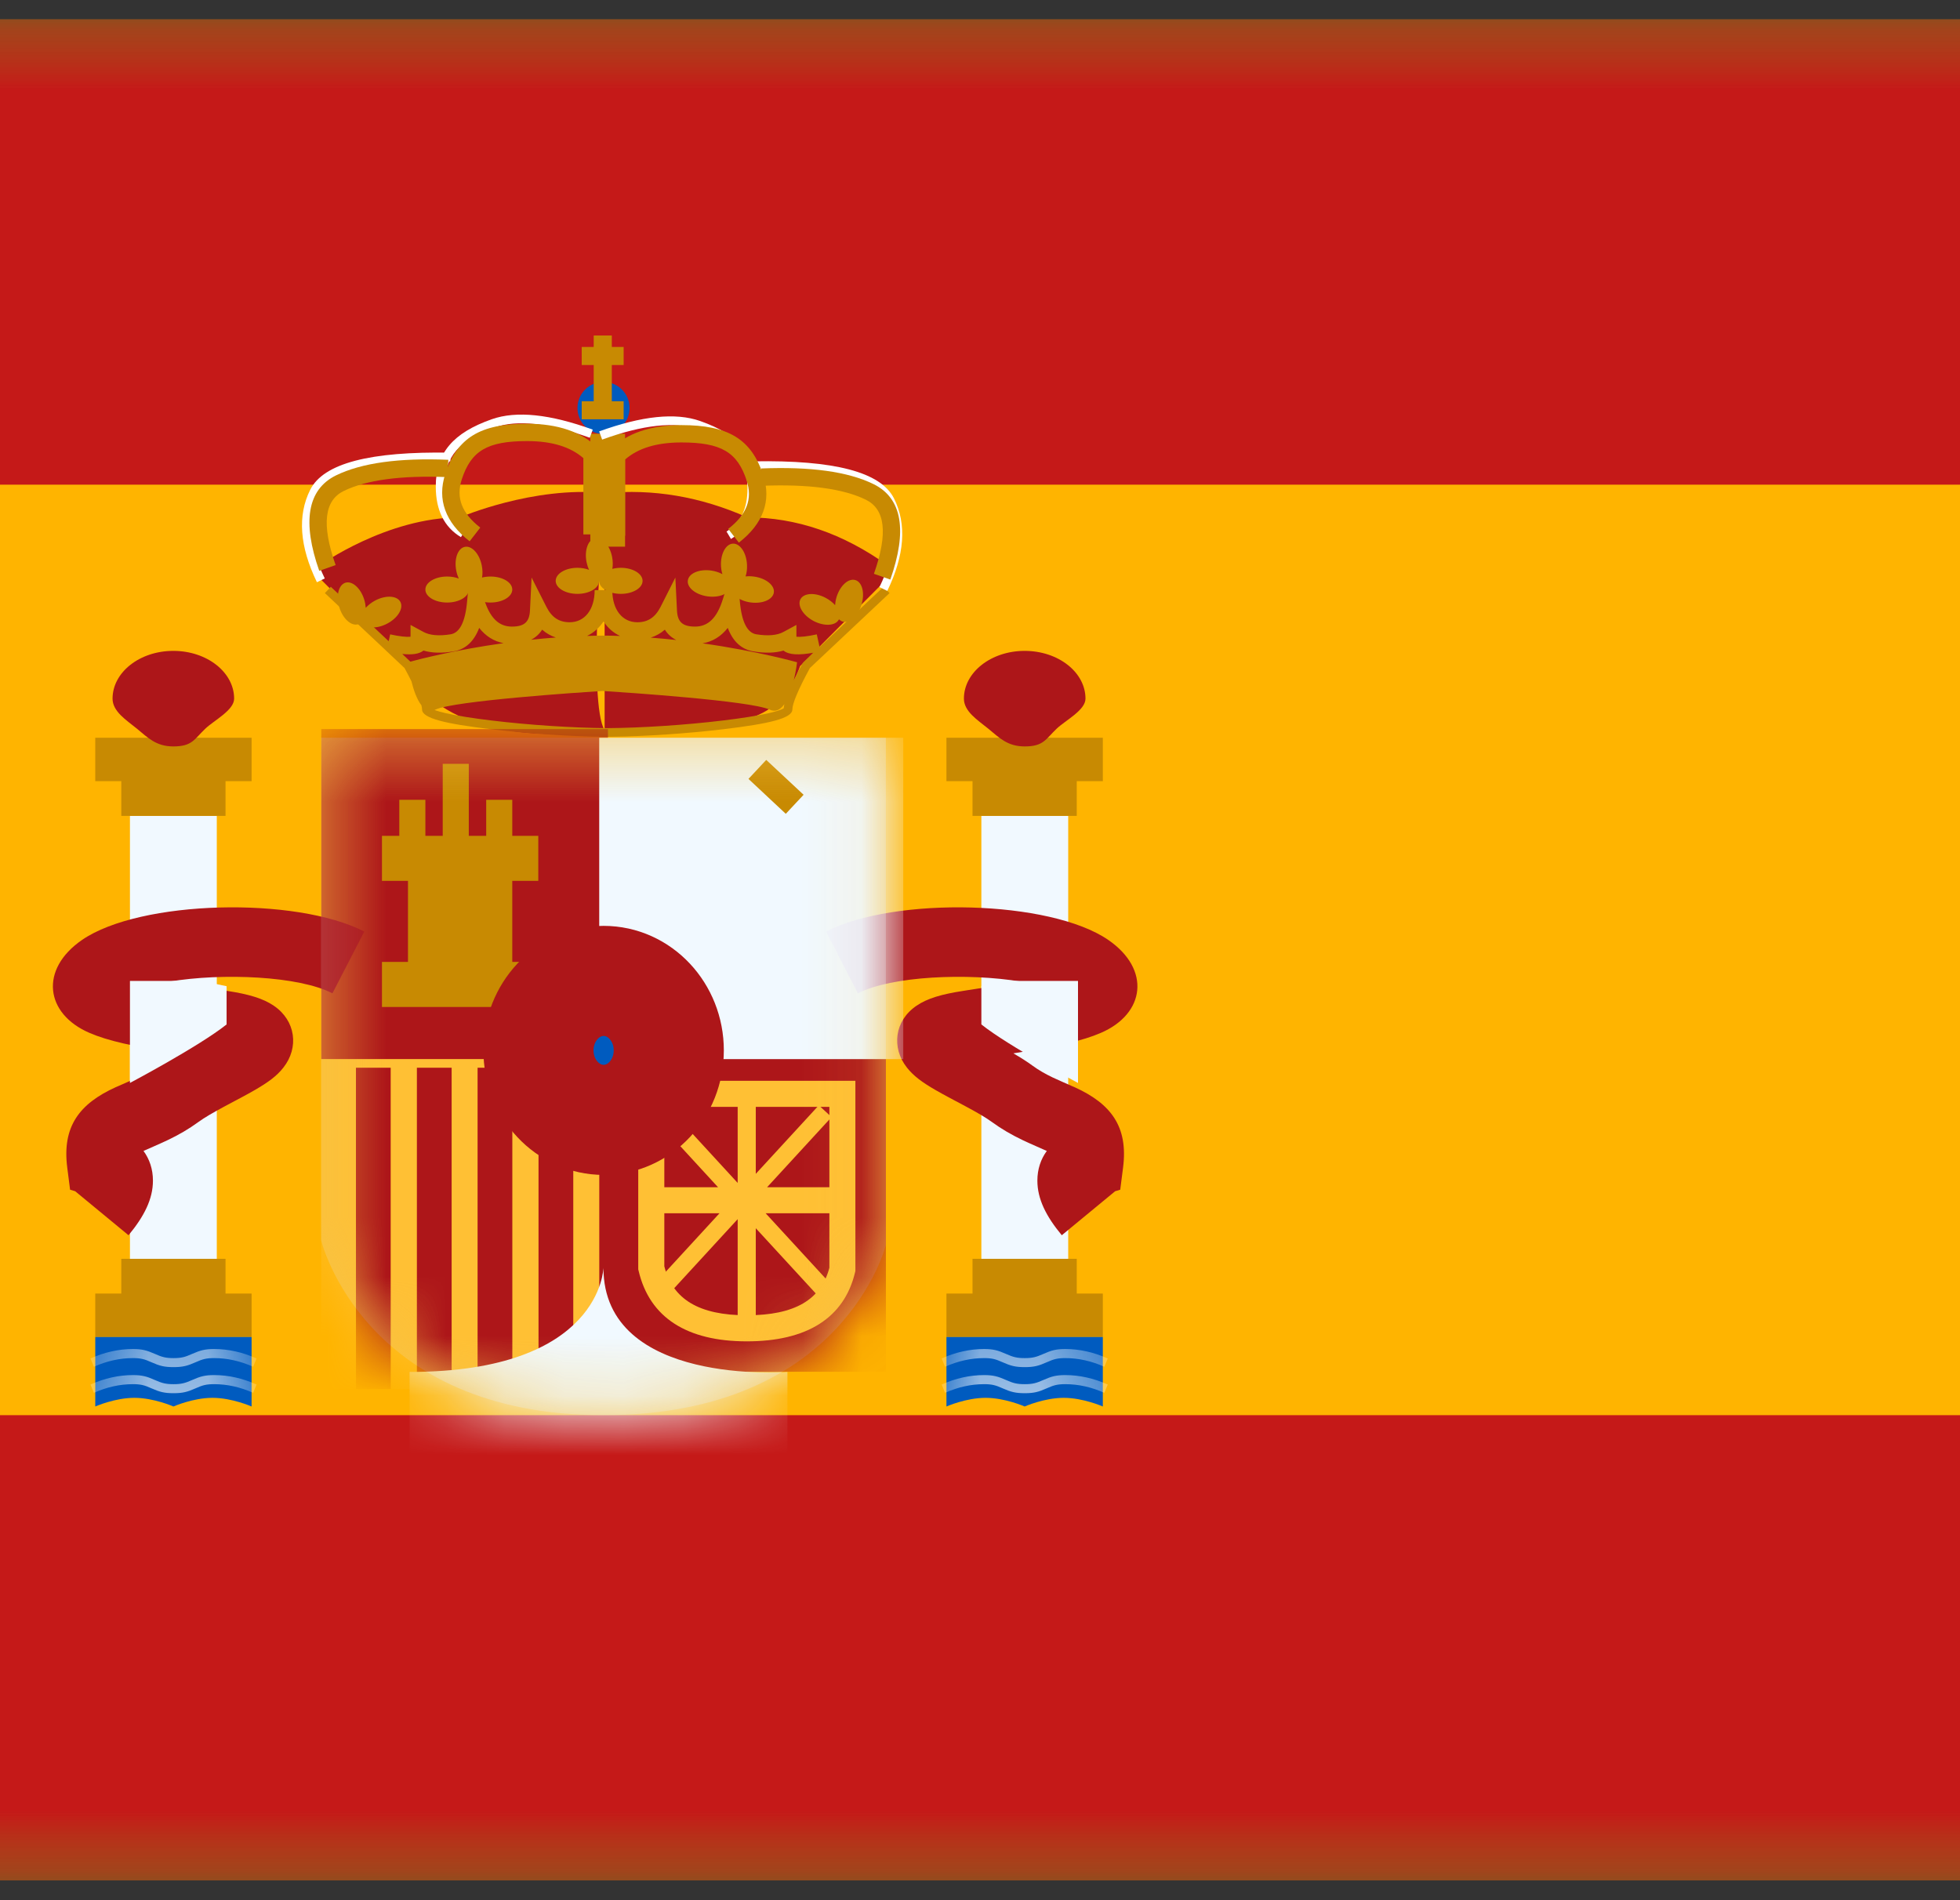<svg width="33" height="32" viewBox="0 0 33 32" fill="none" xmlns="http://www.w3.org/2000/svg">
<rect x="0" y="0" width="33" height="32" fill="#333333" stroke="none"/>
<mask id="mask0_1029_1896" style="mask-type:luminance" maskUnits="userSpaceOnUse" x="-5" y="0" width="43" height="32">
<path d="M-4.352 0.326H37.436V31.667H-4.352V0.326Z" fill="white"/>
</mask>
<g mask="url(#mask0_1029_1896)">
<path fill-rule="evenodd" clip-rule="evenodd" d="M-4.352 0.326V31.667H37.436V0.326H-4.352Z" fill="#FFB400"/>
<mask id="mask1_1029_1896" style="mask-type:luminance" maskUnits="userSpaceOnUse" x="-5" y="0" width="43" height="32">
<path fill-rule="evenodd" clip-rule="evenodd" d="M-4.352 0.326V31.667H37.436V0.326H-4.352Z" fill="white"/>
</mask>
<g mask="url(#mask1_1029_1896)">
<path fill-rule="evenodd" clip-rule="evenodd" d="M-4.352 0.326V8.162H37.436V0.326H-4.352Z" fill="#C51918"/>
<path fill-rule="evenodd" clip-rule="evenodd" d="M-4.352 23.832V31.667H37.436V23.832H-4.352Z" fill="#C51918"/>
<path d="M2.188 13.74H3.65V21.346H2.188V13.74Z" fill="#F1F9FF"/>
<path fill-rule="evenodd" clip-rule="evenodd" d="M4.236 12.424H1.604V13.155H2.042V13.74H3.797V13.155H4.236V12.424Z" fill="#C88A02"/>
<path fill-rule="evenodd" clip-rule="evenodd" d="M3.797 21.784H4.236V22.515H1.604V21.784H2.042V21.199H3.797V21.784Z" fill="#C88A02"/>
<path fill-rule="evenodd" clip-rule="evenodd" d="M2.918 12.57C3.237 12.57 3.269 12.45 3.457 12.271C3.603 12.132 3.942 11.96 3.942 11.766C3.942 11.321 3.484 10.961 2.918 10.961C2.353 10.961 1.895 11.321 1.895 11.766C1.895 11.982 2.128 12.127 2.305 12.271C2.491 12.424 2.628 12.57 2.918 12.57Z" fill="#AD1619"/>
<path fill-rule="evenodd" clip-rule="evenodd" d="M1.604 22.516H4.236V23.686C4.236 23.686 3.907 23.54 3.578 23.54C3.249 23.54 2.92 23.686 2.92 23.686C2.92 23.686 2.591 23.54 2.262 23.54C1.933 23.54 1.604 23.686 1.604 23.686V22.516Z" fill="#005BBF"/>
<mask id="mask2_1029_1896" style="mask-type:luminance" maskUnits="userSpaceOnUse" x="1" y="22" width="4" height="2">
<path fill-rule="evenodd" clip-rule="evenodd" d="M1.605 22.515H4.238V23.685C4.238 23.685 3.909 23.539 3.58 23.539C3.251 23.539 2.922 23.685 2.922 23.685C2.922 23.685 2.593 23.539 2.264 23.539C1.935 23.539 1.605 23.685 1.605 23.685V22.515Z" fill="white"/>
</mask>
<g mask="url(#mask2_1029_1896)">
<path d="M1.581 23.456L1.523 23.316C1.761 23.21 1.999 23.157 2.237 23.157C2.391 23.157 2.471 23.179 2.608 23.24C2.728 23.293 2.79 23.31 2.922 23.31C3.053 23.31 3.115 23.293 3.235 23.24C3.372 23.179 3.452 23.157 3.606 23.157C3.845 23.157 4.082 23.21 4.32 23.316L4.262 23.456C4.043 23.358 3.824 23.31 3.606 23.31C3.475 23.31 3.413 23.326 3.293 23.38C3.156 23.441 3.075 23.462 2.922 23.462C2.768 23.462 2.687 23.441 2.55 23.38C2.43 23.326 2.368 23.31 2.237 23.31C2.019 23.31 1.8 23.358 1.581 23.456Z" fill="white"/>
<path d="M1.581 23.017L1.523 22.877C1.761 22.771 1.999 22.718 2.237 22.718C2.391 22.718 2.471 22.74 2.608 22.8C2.728 22.854 2.79 22.871 2.922 22.871C3.053 22.871 3.115 22.854 3.235 22.8C3.372 22.74 3.452 22.718 3.606 22.718C3.845 22.718 4.082 22.771 4.32 22.877L4.262 23.017C4.043 22.919 3.824 22.871 3.606 22.871C3.475 22.871 3.413 22.887 3.293 22.941C3.156 23.002 3.075 23.023 2.922 23.023C2.768 23.023 2.687 23.002 2.55 22.941C2.43 22.887 2.368 22.871 2.237 22.871C2.019 22.871 1.8 22.919 1.581 23.017Z" fill="white"/>
</g>
<path d="M16.523 13.74H17.985V21.346H16.523V13.74Z" fill="#F1F9FF"/>
<path fill-rule="evenodd" clip-rule="evenodd" d="M18.568 12.424H15.935V13.155H16.374V13.74H18.129V13.155H18.568V12.424Z" fill="#C88A02"/>
<path fill-rule="evenodd" clip-rule="evenodd" d="M18.129 21.784H18.568V22.515H15.935V21.784H16.374V21.199H18.129V21.784Z" fill="#C88A02"/>
<path fill-rule="evenodd" clip-rule="evenodd" d="M17.252 12.57C17.571 12.57 17.603 12.45 17.791 12.271C17.937 12.132 18.276 11.96 18.276 11.766C18.276 11.321 17.818 10.961 17.252 10.961C16.687 10.961 16.229 11.321 16.229 11.766C16.229 11.982 16.462 12.127 16.639 12.271C16.825 12.424 16.962 12.57 17.252 12.57Z" fill="#AD1619"/>
<path fill-rule="evenodd" clip-rule="evenodd" d="M15.935 22.516H18.568V23.686C18.568 23.686 18.239 23.54 17.91 23.54C17.581 23.54 17.252 23.686 17.252 23.686C17.252 23.686 16.923 23.54 16.594 23.54C16.265 23.54 15.935 23.686 15.935 23.686V22.516Z" fill="#005BBF"/>
<mask id="mask3_1029_1896" style="mask-type:luminance" maskUnits="userSpaceOnUse" x="15" y="22" width="4" height="2">
<path fill-rule="evenodd" clip-rule="evenodd" d="M15.935 22.516H18.568V23.686C18.568 23.686 18.239 23.539 17.91 23.539C17.581 23.539 17.252 23.686 17.252 23.686C17.252 23.686 16.923 23.539 16.594 23.539C16.265 23.539 15.935 23.686 15.935 23.686V22.516Z" fill="white"/>
</mask>
<g mask="url(#mask3_1029_1896)">
<path d="M15.912 23.456L15.854 23.316C16.091 23.21 16.33 23.157 16.568 23.157C16.722 23.157 16.802 23.179 16.939 23.24C17.059 23.293 17.121 23.31 17.253 23.31C17.384 23.31 17.446 23.293 17.566 23.24C17.703 23.179 17.783 23.157 17.937 23.157C18.175 23.157 18.413 23.21 18.651 23.316L18.593 23.456C18.374 23.358 18.155 23.31 17.937 23.31C17.806 23.31 17.744 23.326 17.624 23.38C17.487 23.441 17.407 23.462 17.253 23.462C17.099 23.462 17.018 23.441 16.881 23.38C16.761 23.326 16.699 23.31 16.568 23.31C16.35 23.31 16.131 23.358 15.912 23.456Z" fill="white"/>
<path d="M15.912 23.017L15.854 22.877C16.091 22.771 16.33 22.718 16.568 22.718C16.722 22.718 16.802 22.74 16.939 22.801C17.059 22.854 17.121 22.871 17.253 22.871C17.384 22.871 17.446 22.854 17.566 22.801C17.703 22.74 17.783 22.718 17.937 22.718C18.175 22.718 18.413 22.771 18.651 22.877L18.593 23.017C18.374 22.919 18.155 22.871 17.937 22.871C17.806 22.871 17.744 22.887 17.624 22.941C17.487 23.002 17.407 23.023 17.253 23.023C17.099 23.023 17.018 23.002 16.881 22.941C16.761 22.887 16.699 22.871 16.568 22.871C16.35 22.871 16.131 22.919 15.912 23.017Z" fill="white"/>
</g>
<path fill-rule="evenodd" clip-rule="evenodd" d="M2.164 20.802C2.428 20.483 2.575 20.192 2.575 19.883C2.575 19.688 2.517 19.52 2.416 19.382L2.433 19.375C2.431 19.375 2.722 19.249 2.823 19.2C3.012 19.11 3.177 19.014 3.339 18.896C3.442 18.821 3.581 18.74 3.791 18.627C3.828 18.607 3.927 18.555 3.99 18.521L4.043 18.493C4.146 18.438 4.222 18.396 4.293 18.355C4.514 18.227 4.66 18.121 4.771 17.979C5.036 17.644 4.981 17.189 4.61 16.937C4.429 16.813 4.184 16.742 3.825 16.687L3.75 16.675C3.628 16.656 3.392 16.62 3.311 16.607C3.139 16.58 2.986 16.555 2.849 16.531C3.748 16.381 5.032 16.436 5.597 16.728L6.134 15.688C4.983 15.094 2.36 15.155 1.381 15.829C0.662 16.324 0.759 17.072 1.506 17.394C1.819 17.529 2.226 17.618 2.979 17.739C2.853 17.812 2.748 17.879 2.651 17.95C2.552 18.022 2.446 18.083 2.317 18.145C2.256 18.174 2.074 18.254 1.99 18.291L1.948 18.309C1.339 18.586 1.044 18.969 1.132 19.661L1.18 20.035L1.266 20.061L2.164 20.802ZM1.411 19.835L1.409 19.84L1.411 19.837L1.411 19.835ZM17.466 19.883C17.466 20.192 17.613 20.483 17.877 20.802L18.775 20.061L18.861 20.035L18.909 19.661C18.997 18.969 18.702 18.586 18.093 18.309L18.051 18.291C17.967 18.254 17.785 18.174 17.724 18.145C17.595 18.083 17.489 18.022 17.39 17.95C17.293 17.879 17.188 17.812 17.062 17.739C17.815 17.618 18.223 17.529 18.535 17.394C19.282 17.072 19.379 16.324 18.66 15.829C17.681 15.155 15.059 15.094 13.908 15.688L14.444 16.728C15.009 16.436 16.293 16.381 17.192 16.531C17.055 16.555 16.902 16.58 16.73 16.607C16.649 16.62 16.414 16.656 16.291 16.675L16.217 16.687C15.857 16.742 15.612 16.813 15.431 16.937C15.06 17.189 15.005 17.644 15.27 17.979C15.382 18.121 15.527 18.227 15.748 18.355C15.819 18.396 15.896 18.438 15.998 18.493L16.051 18.521C16.114 18.554 16.213 18.607 16.25 18.627C16.461 18.74 16.599 18.821 16.702 18.896C16.864 19.014 17.03 19.11 17.218 19.2C17.319 19.249 17.61 19.375 17.608 19.375L17.625 19.382C17.524 19.52 17.466 19.688 17.466 19.883Z" fill="#AD1619"/>
<path d="M3.383 16.519L3.815 16.608V17.252C3.355 17.619 2.188 18.237 2.188 18.237V16.519H3.383Z" fill="#F1F9FF"/>
<path d="M16.954 16.519L16.523 16.608V17.252C16.982 17.619 18.15 18.237 18.15 18.237V16.519H16.954Z" fill="#F1F9FF"/>
<path fill-rule="evenodd" clip-rule="evenodd" d="M14.946 9.737V9.522C14.194 8.983 13.406 8.713 12.583 8.713C11.793 8.363 10.994 8.228 10.186 8.306L10.186 8.302C8.97 8.183 7.745 8.713 7.745 8.713C6.51 8.713 5.382 9.522 5.382 9.522V9.737L6.857 11.218C6.857 11.218 7.272 12.644 10.18 12.309V12.313C10.18 12.313 12.105 12.26 12.241 12.215C12.294 12.197 12.35 12.181 12.407 12.164C12.784 12.054 13.215 11.929 13.471 11.218L14.946 9.737ZM10.18 8.371C10.138 8.865 9.899 11.838 10.18 12.299V8.371Z" fill="#AD1619"/>
<path fill-rule="evenodd" clip-rule="evenodd" d="M6.507 10.969L6.508 10.964L5.47 9.988L5.57 9.882L6.544 10.798L6.569 10.683C6.728 10.718 6.844 10.73 6.912 10.723V10.524L7.128 10.641C7.234 10.699 7.386 10.714 7.587 10.682C7.734 10.658 7.833 10.487 7.865 10.123L7.931 9.388L8.151 10.092C8.25 10.411 8.402 10.552 8.618 10.552C8.829 10.552 8.914 10.474 8.923 10.279L8.95 9.726L9.2 10.22C9.29 10.398 9.414 10.479 9.591 10.479C9.843 10.479 10.012 10.268 10.012 9.938H10.017H10.305H10.309C10.309 10.268 10.478 10.479 10.731 10.479C10.907 10.479 11.031 10.398 11.122 10.22L11.371 9.726L11.398 10.279C11.407 10.474 11.492 10.552 11.703 10.552C11.919 10.552 12.071 10.411 12.17 10.092L12.39 9.388L12.456 10.123C12.488 10.487 12.587 10.658 12.734 10.682C12.935 10.714 13.087 10.699 13.193 10.641L13.409 10.524V10.723C13.477 10.73 13.593 10.718 13.752 10.683L13.799 10.896L14.877 9.882L14.977 9.988L13.636 11.25C13.44 11.611 13.341 11.848 13.341 11.947C13.341 12.098 12.949 12.188 12.183 12.28C11.584 12.352 10.876 12.4 10.297 12.407L10.223 12.408L10.15 12.408C9.571 12.401 8.863 12.352 8.263 12.28C7.498 12.188 7.106 12.098 7.106 11.947C7.106 11.929 7.102 11.905 7.095 11.877C7.018 11.778 6.963 11.617 6.927 11.472C6.893 11.404 6.855 11.33 6.811 11.25L6.514 10.97L6.507 10.969ZM13.696 10.992C13.456 11.035 13.283 11.031 13.192 10.956C13.048 10.998 12.88 11.002 12.687 10.97C12.482 10.937 12.339 10.8 12.253 10.574C12.141 10.717 11.999 10.805 11.829 10.834C12.765 10.966 13.42 11.153 13.42 11.153C13.42 11.153 13.404 11.292 13.365 11.455C13.406 11.369 13.456 11.275 13.513 11.17L13.527 11.152L13.696 10.992ZM11.387 10.778C11.306 10.738 11.241 10.679 11.194 10.604C11.124 10.665 11.044 10.71 10.956 10.738C11.103 10.749 11.247 10.763 11.387 10.778ZM10.44 10.71C10.326 10.657 10.231 10.573 10.161 10.465C10.09 10.572 9.996 10.656 9.884 10.709C9.95 10.707 10.018 10.705 10.085 10.704L10.144 10.704L10.203 10.704C10.282 10.704 10.361 10.707 10.44 10.71ZM6.909 11.142L6.773 11.013C6.937 11.03 7.058 11.014 7.13 10.956C7.273 10.998 7.441 11.002 7.634 10.97C7.839 10.937 7.982 10.8 8.068 10.574C8.177 10.713 8.314 10.8 8.478 10.831C7.671 10.944 7.069 11.099 6.909 11.142ZM9.358 10.736C9.217 10.746 9.078 10.759 8.943 10.774C9.02 10.733 9.082 10.676 9.128 10.604C9.196 10.664 9.273 10.708 9.358 10.736ZM12.957 11.95C13.059 11.998 13.141 11.95 13.206 11.858C13.201 11.884 13.197 11.907 13.196 11.927C13.187 11.933 13.174 11.94 13.157 11.947C13.108 11.967 13.035 11.989 12.939 12.011C12.751 12.054 12.483 12.096 12.166 12.134C11.546 12.209 10.809 12.258 10.223 12.262C9.637 12.258 8.901 12.209 8.281 12.134C7.963 12.096 7.696 12.054 7.508 12.011C7.427 11.992 7.363 11.974 7.315 11.957C7.321 11.955 7.326 11.953 7.331 11.95C7.651 11.801 9.763 11.66 10.144 11.636C10.524 11.66 12.637 11.801 12.957 11.95Z" fill="#C88A02"/>
<path fill-rule="evenodd" clip-rule="evenodd" d="M10.161 7.309C10.404 7.309 10.6 7.113 10.6 6.87C10.6 6.628 10.404 6.432 10.161 6.432C9.919 6.432 9.723 6.628 9.723 6.87C9.723 7.113 9.919 7.309 10.161 7.309Z" fill="#005BBF"/>
<path fill-rule="evenodd" clip-rule="evenodd" d="M9.875 9.464C9.885 9.512 9.899 9.557 9.918 9.596C9.861 9.575 9.794 9.562 9.722 9.562C9.52 9.562 9.356 9.661 9.356 9.782C9.356 9.903 9.52 10.001 9.722 10.001C9.924 10.001 10.087 9.903 10.087 9.782C10.087 9.903 10.251 10.001 10.453 10.001C10.655 10.001 10.819 9.903 10.819 9.782C10.819 9.661 10.655 9.562 10.453 9.562C10.402 9.562 10.354 9.569 10.31 9.58C10.32 9.52 10.32 9.451 10.306 9.38C10.268 9.182 10.14 9.04 10.021 9.063C9.902 9.086 9.837 9.265 9.875 9.464ZM7.724 9.743C7.706 9.703 7.691 9.658 7.682 9.61C7.643 9.412 7.708 9.232 7.827 9.209C7.946 9.186 8.074 9.328 8.112 9.526C8.126 9.597 8.127 9.666 8.116 9.726C8.16 9.715 8.208 9.709 8.259 9.709C8.461 9.709 8.625 9.807 8.625 9.928C8.625 10.049 8.461 10.147 8.259 10.147C8.057 10.147 7.894 10.049 7.894 9.928C7.894 10.049 7.73 10.147 7.528 10.147C7.326 10.147 7.162 10.049 7.162 9.928C7.162 9.807 7.326 9.709 7.528 9.709C7.6 9.709 7.667 9.721 7.724 9.743ZM12.305 9.876C12.288 9.996 12.112 10.071 11.912 10.043C11.712 10.015 11.564 9.895 11.581 9.775C11.597 9.655 11.773 9.58 11.973 9.608C12.045 9.618 12.109 9.64 12.163 9.669C12.15 9.627 12.142 9.581 12.139 9.532C12.129 9.33 12.218 9.162 12.339 9.155C12.46 9.149 12.567 9.307 12.577 9.509C12.581 9.581 12.572 9.65 12.553 9.707C12.598 9.702 12.647 9.703 12.697 9.71C12.897 9.738 13.046 9.858 13.029 9.978C13.012 10.098 12.836 10.173 12.636 10.145C12.436 10.117 12.288 9.996 12.305 9.876ZM13.697 10.457C13.876 10.551 14.066 10.541 14.123 10.434L14.126 10.429C14.144 10.447 14.165 10.461 14.188 10.468C14.304 10.503 14.446 10.376 14.505 10.182C14.564 9.989 14.518 9.804 14.402 9.769C14.286 9.733 14.144 9.861 14.085 10.054C14.071 10.101 14.063 10.148 14.06 10.191C14.021 10.146 13.967 10.103 13.903 10.069C13.725 9.974 13.534 9.984 13.477 10.091C13.421 10.198 13.519 10.362 13.697 10.457ZM6.521 10.501C6.343 10.596 6.152 10.586 6.095 10.479C6.094 10.477 6.093 10.475 6.092 10.473C6.074 10.492 6.054 10.505 6.03 10.513C5.914 10.548 5.772 10.42 5.713 10.227C5.654 10.034 5.7 9.849 5.816 9.813C5.932 9.778 6.074 9.906 6.133 10.099C6.147 10.146 6.155 10.192 6.158 10.236C6.198 10.191 6.251 10.148 6.315 10.114C6.493 10.019 6.684 10.029 6.741 10.136C6.798 10.243 6.699 10.407 6.521 10.501Z" fill="#C88A02"/>
<path fill-rule="evenodd" clip-rule="evenodd" d="M9.996 5.65H10.301V5.843H10.5V6.147H10.301V6.757H10.5V7.061H9.794V6.757H9.996V6.147H9.794V5.843H9.996V5.65Z" fill="#C88A02"/>
<path d="M9.939 7.305H10.524V9.206H9.939V7.305Z" fill="#C88A02"/>
<path d="M7.585 7.623L7.583 7.77C6.286 7.747 5.542 7.936 5.353 8.313C5.158 8.703 5.194 9.178 5.468 9.741L5.336 9.805C5.045 9.204 5.005 8.683 5.223 8.248C5.447 7.8 6.234 7.6 7.585 7.623Z" fill="white"/>
<path d="M7.836 8.92L7.761 9.046C7.478 8.877 7.337 8.589 7.337 8.193C7.337 7.623 7.631 7.289 8.28 7.06C8.695 6.914 9.261 6.974 9.98 7.235L9.93 7.372C9.24 7.122 8.705 7.065 8.329 7.198C7.733 7.408 7.483 7.692 7.483 8.193C7.483 8.541 7.601 8.78 7.836 8.92Z" fill="white"/>
<path d="M5.651 9.516L5.375 9.613C5.088 8.798 5.17 8.244 5.659 8.005C6.091 7.795 6.719 7.709 7.548 7.743L7.536 8.035C6.751 8.003 6.168 8.083 5.788 8.268C5.466 8.425 5.407 8.823 5.651 9.516Z" fill="#C88A02"/>
<path d="M8.875 7.428C8.206 7.428 7.932 7.591 7.775 8.072C7.675 8.379 7.772 8.64 8.086 8.885L7.907 9.116C7.5 8.799 7.356 8.412 7.497 7.982C7.697 7.369 8.089 7.136 8.875 7.136C9.39 7.136 9.792 7.271 10.071 7.547L10.115 7.59V9H9.822V7.715C9.604 7.525 9.291 7.428 8.875 7.428Z" fill="#C88A02"/>
<path d="M12.69 7.769L12.692 7.916C13.989 7.893 14.733 8.082 14.922 8.459C15.117 8.849 15.081 9.324 14.807 9.887L14.939 9.951C15.23 9.35 15.27 8.829 15.052 8.394C14.828 7.946 14.041 7.746 12.69 7.769Z" fill="white"/>
<path d="M12.232 8.951L12.307 9.076C12.59 8.908 12.731 8.62 12.731 8.223C12.731 7.653 12.438 7.319 11.788 7.09C11.374 6.944 10.807 7.004 10.088 7.265L10.138 7.403C10.828 7.152 11.363 7.096 11.74 7.228C12.335 7.438 12.585 7.722 12.585 8.223C12.585 8.571 12.468 8.81 12.232 8.951Z" fill="white"/>
<path d="M14.714 9.663L14.99 9.76C15.277 8.944 15.195 8.391 14.706 8.152C14.274 7.941 13.646 7.856 12.817 7.889L12.829 8.181C13.614 8.15 14.198 8.229 14.577 8.415C14.899 8.572 14.958 8.97 14.714 9.663Z" fill="#C88A02"/>
<path d="M11.472 7.451C12.141 7.451 12.416 7.614 12.572 8.095C12.672 8.402 12.575 8.663 12.261 8.907L12.44 9.138C12.848 8.822 12.991 8.435 12.851 8.004C12.65 7.391 12.258 7.159 11.472 7.159C10.957 7.159 10.556 7.294 10.276 7.57L10.232 7.613V9.023H10.525V7.738C10.743 7.548 11.057 7.451 11.472 7.451Z" fill="#C88A02"/>
<path opacity="0.3" fill-rule="evenodd" clip-rule="evenodd" d="M5.408 12.424H14.915V20.965C14.915 20.965 14.209 23.832 10.162 23.832C6.114 23.832 5.408 20.89 5.408 20.89V12.424Z" fill="#E1E5E8"/>
<mask id="mask4_1029_1896" style="mask-type:luminance" maskUnits="userSpaceOnUse" x="5" y="12" width="10" height="12">
<path fill-rule="evenodd" clip-rule="evenodd" d="M5.408 12.424H14.915V20.965C14.915 20.965 14.209 23.832 10.162 23.832C6.114 23.832 5.408 20.89 5.408 20.89V12.424Z" fill="white"/>
</mask>
<g mask="url(#mask4_1029_1896)">
<path d="M5.408 17.689H10.235V23.393H5.408V17.689Z" fill="#FFC034"/>
<path d="M5.993 17.981H6.578V23.393H5.993V17.981Z" fill="#AD1619"/>
<path d="M8.041 17.981H8.626V23.393H8.041V17.981Z" fill="#AD1619"/>
<path d="M7.019 17.981H7.604V23.393H7.019V17.981Z" fill="#AD1619"/>
<path d="M9.067 17.981H9.652V23.393H9.067V17.981Z" fill="#AD1619"/>
<path d="M5.409 12.278H10.236V17.835H5.409V12.278Z" fill="#AD1619"/>
<path d="M10.09 17.543H14.916V23.101H10.09V17.543Z" fill="#AD1619"/>
<path d="M10.089 12.424H15.208V17.836H10.089V12.424Z" fill="#F1F9FF"/>
<path fill-rule="evenodd" clip-rule="evenodd" d="M7.454 12.863H7.893V14.076H8.186V13.469H8.625V14.076H9.063V14.834H8.625V16.199H9.063V16.958H6.431V16.199H6.869V14.834H6.431V14.076H6.723V13.469H7.162V14.076H7.454V12.863Z" fill="#C88A02"/>
<path d="M12.602 13.117L12.901 12.797L13.53 13.384L13.23 13.705L12.602 13.117Z" fill="#C88A02"/>
<path fill-rule="evenodd" clip-rule="evenodd" d="M14.402 21.403V18.201H10.746V21.377L10.752 21.401C10.937 22.19 11.567 22.589 12.574 22.589C13.58 22.589 14.211 22.2 14.396 21.429L14.402 21.403ZM12.574 22.15C11.766 22.15 11.325 21.878 11.185 21.325V18.64H13.964V21.35C13.824 21.886 13.383 22.15 12.574 22.15Z" fill="#FFC034"/>
<path fill-rule="evenodd" clip-rule="evenodd" d="M12.725 18.469H12.42V19.921L11.219 18.614L11.004 18.812L12.09 19.994H11.106V20.432H11.862H12.114L11.004 21.64L11.219 21.838L12.42 20.531V22.228H12.725V20.684L13.786 21.838L14.001 21.64L12.891 20.432H14.13V19.994H12.915L14.001 18.812L13.786 18.614L12.725 19.768V18.469Z" fill="#FFC034"/>
<path fill-rule="evenodd" clip-rule="evenodd" d="M13.258 23.104C13.258 23.104 10.16 23.348 10.16 21.35C10.16 21.35 10.13 23.104 6.896 23.104V24.681H13.258V23.104Z" fill="#F1F9FF"/>
<path fill-rule="evenodd" clip-rule="evenodd" d="M10.163 18.859C10.769 18.859 11.26 18.335 11.26 17.689C11.26 17.043 10.769 16.519 10.163 16.519C9.558 16.519 9.066 17.043 9.066 17.689C9.066 18.335 9.558 18.859 10.163 18.859Z" fill="#005BBF" stroke="#AD1619" stroke-width="1.854"/>
</g>
</g>
</g>
</svg>
